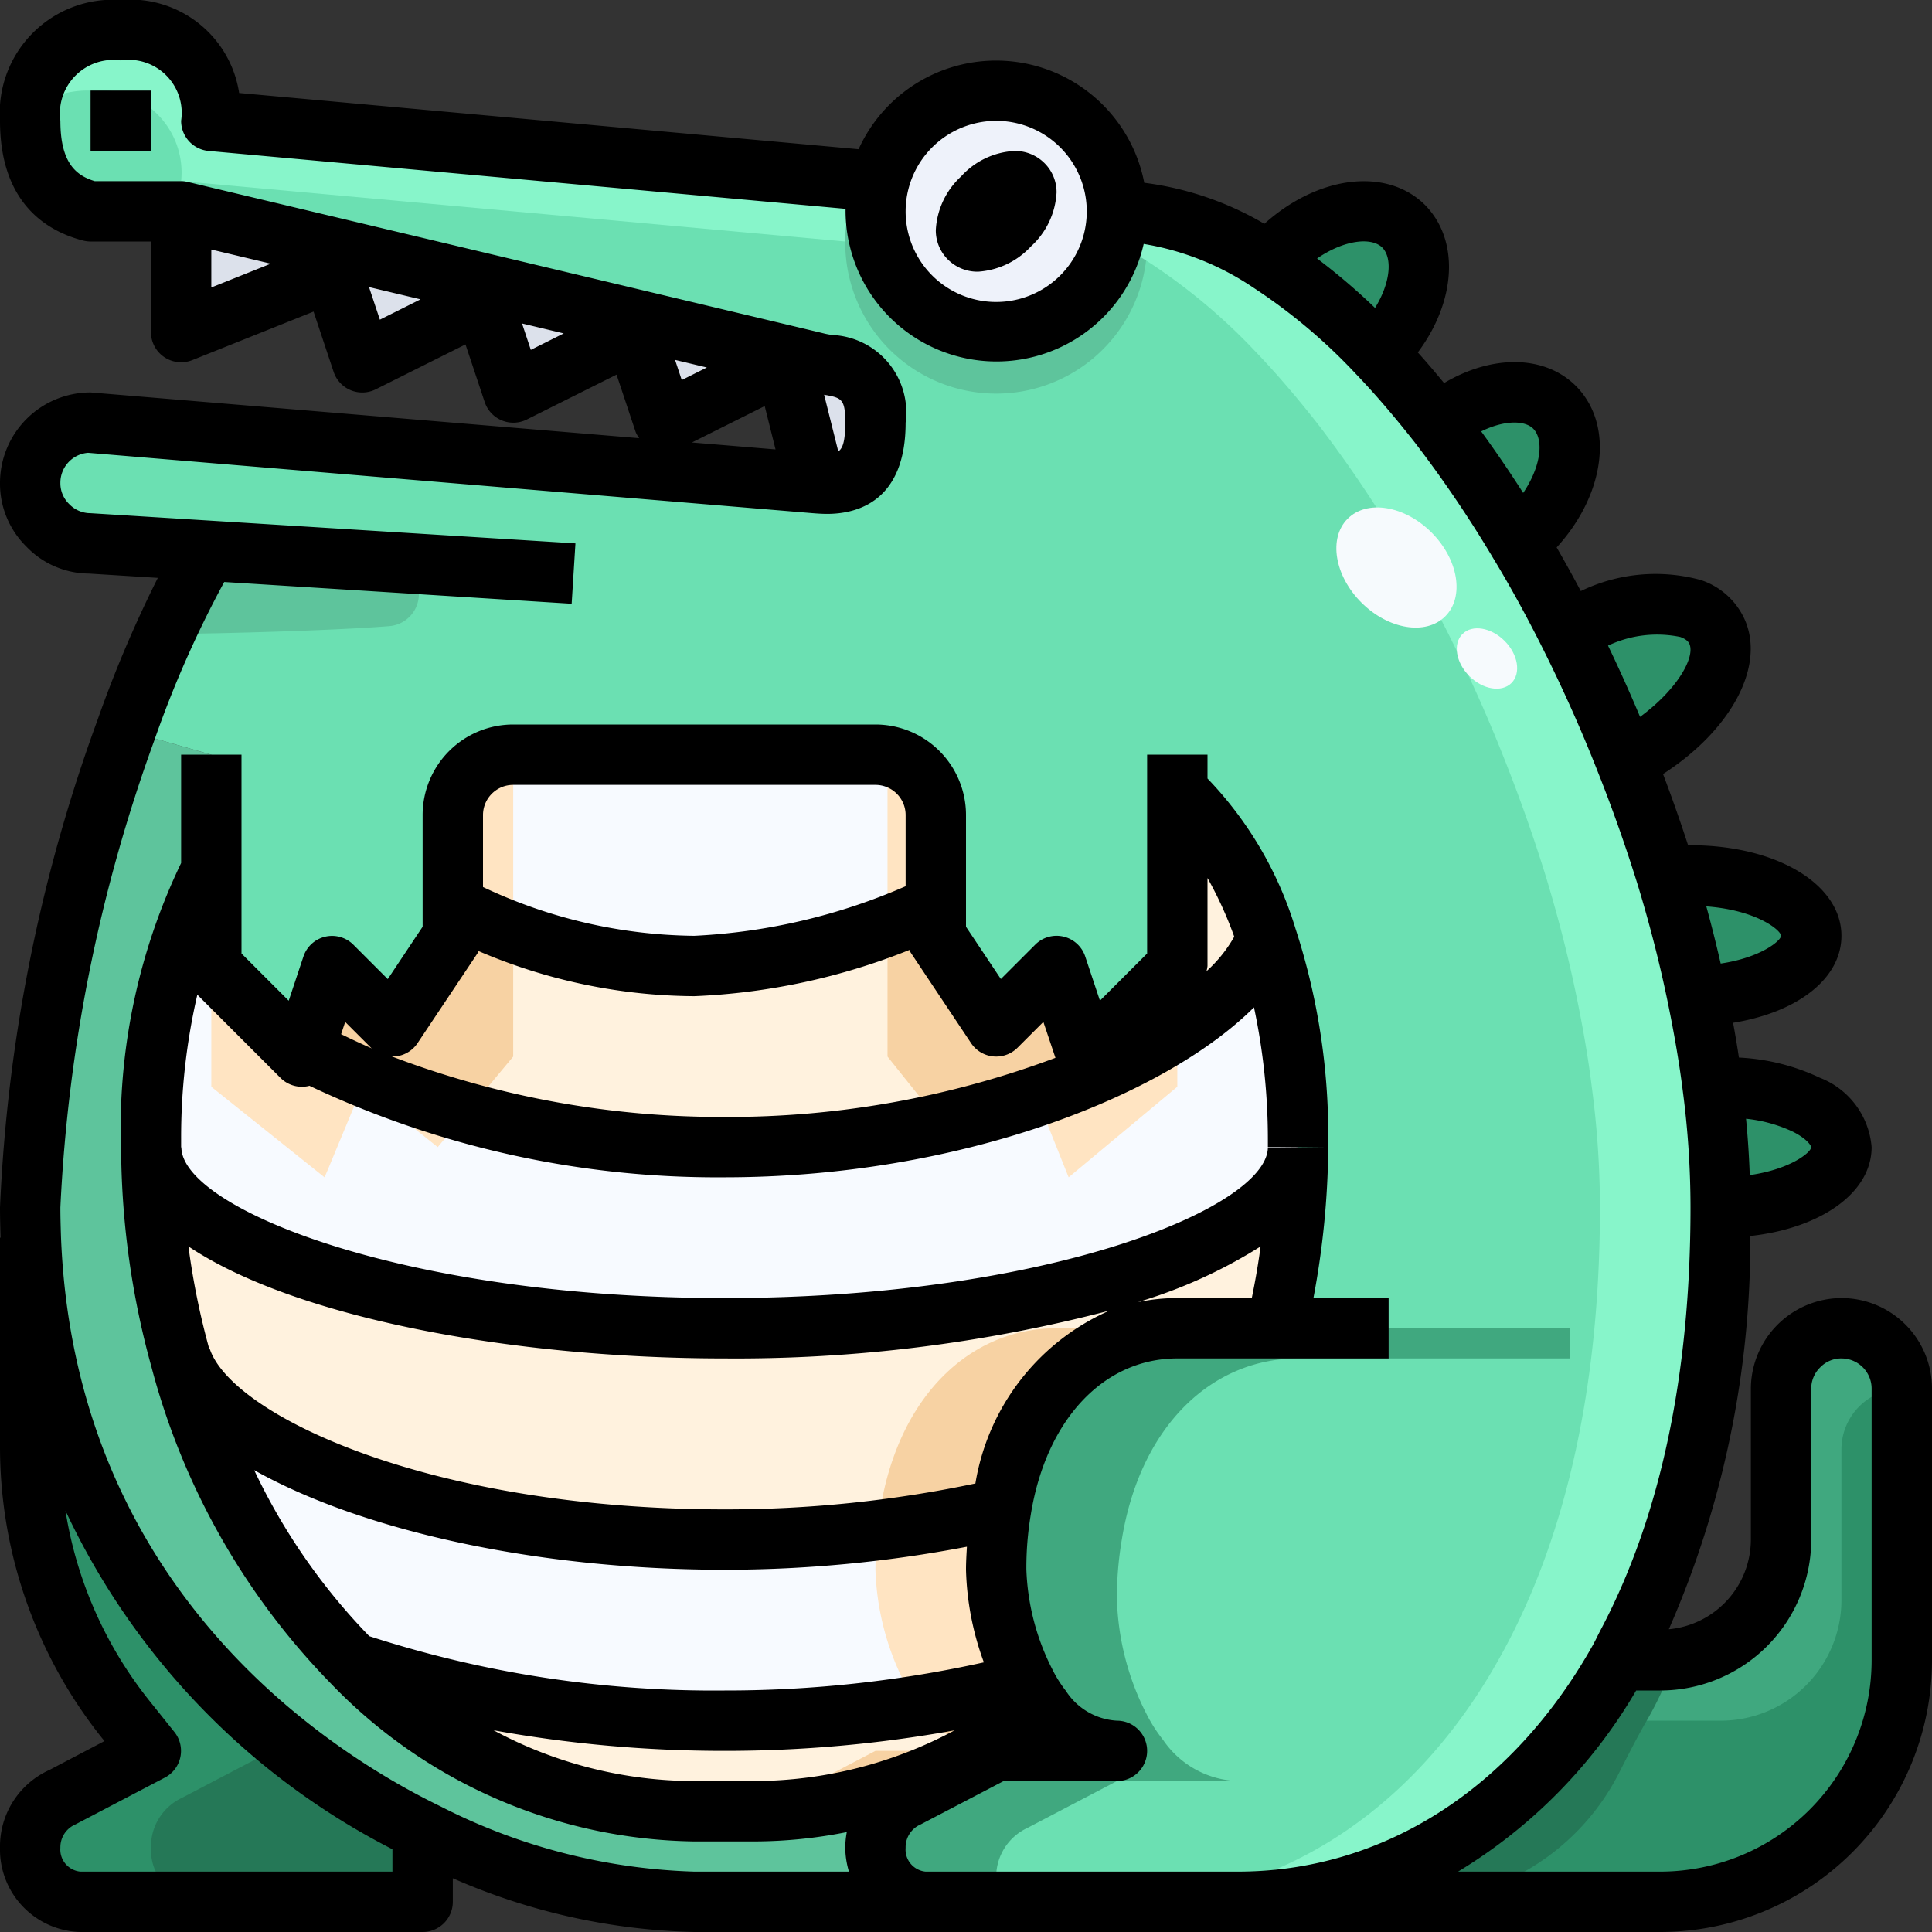 <?xml version="1.0"?>
<svg xmlns="http://www.w3.org/2000/svg" viewBox="0 0 64 64" width="512" height="512"><rect x="0" y="0" width="64" height="64" fill="#333333" stroke="none"/><g id="_27-crocodile" data-name="27-crocodile"><path d="M24,57a39.73,39.73,0,0,0,9.98-1.22,5.042,5.042,0,0,0,.55.86A15.5,15.5,0,0,1,25,60H23a15.927,15.927,0,0,1-11.32-4.93A37.5,37.5,0,0,0,24,57Z" style="fill:#fff2de"/><path d="M42.28,44H39c-2.85,0-5.23,2.23-5.84,6.01L33.12,50A40.669,40.669,0,0,1,24,51c-9.43,0-17-3-18-6H5.98a26.554,26.554,0,0,1-.97-6.94C5.11,41.35,14.11,44,24,44c9.91,0,18.93-2.66,19-5.96A26.864,26.864,0,0,1,42.28,44Z" style="fill:#fff2de"/><path d="M39,32V26.22a10.972,10.972,0,0,1,2.97,4.87C40.85,34.08,33.34,38,24,38a30.063,30.063,0,0,1-13.92-3.23L11,32l2,2,2-3v-.97h.01A18.1,18.1,0,0,0,23,32a21.01,21.01,0,0,0,8-2v1l2,3,2-2,1,3Z" style="fill:#fff2de"/><path d="M33,52a8.878,8.878,0,0,0,.98,3.78A39.73,39.73,0,0,1,24,57a37.5,37.5,0,0,1-12.32-1.93A22.67,22.67,0,0,1,5.98,45H6c1,3,8.57,6,18,6a40.669,40.669,0,0,0,9.12-1l.04.01A11.461,11.461,0,0,0,33,52Z" style="fill:#f7faff"/><path d="M43,37.73v.31C42.93,41.34,33.91,44,24,44c-9.89,0-18.89-2.65-18.99-5.94A.127.127,0,0,1,5,38v-.27a19.11,19.11,0,0,1,2-8.91V32l3,3,.08-.23A30.063,30.063,0,0,0,24,38c9.34,0,16.85-3.92,17.97-6.91A20.982,20.982,0,0,1,43,37.73Z" style="fill:#f7faff"/><path d="M31,27v3a21.01,21.01,0,0,1-8,2,18.1,18.1,0,0,1-7.99-1.97H15V27a2.006,2.006,0,0,1,2-2H29A2.006,2.006,0,0,1,31,27Z" style="fill:#f7faff"/><path d="M33,3a4,4,0,1,1-4,4,3.906,3.906,0,0,1,.12-.97A4,4,0,0,1,33,3Z" style="fill:#eef2fa"/><path d="M11,9,6,11V7l21,5c.7.2,2,0,2,2,0,1.72-.78,2.02-1.6,2.02-.13,0-.27-.01-.4-.02l-1-4-4,2-1-3-4,2-1-3-4,2Z" style="fill:#dce1eb"/><path d="M46.5,7.5c.91.92.54,2.79-.84,4.16l-.03.03a19.568,19.568,0,0,0-3.6-3.02c.1-.12.2-.22.31-.33C43.71,6.96,45.58,6.59,46.5,7.5Z" style="fill:#2d9169"/><path d="M51.5,13.5c.91.92.54,2.79-.84,4.16-.11.11-.22.22-.34.32a40.465,40.465,0,0,0-2.67-3.94L47.7,14C49.03,12.9,50.66,12.66,51.5,13.5Z" style="fill:#2d9169"/><path d="M56.89,20.95c.51,1.22-.83,3.11-2.98,4.24l-.05.02c-.58-1.48-1.23-2.92-1.93-4.31a1.29,1.29,0,0,1,.16-.09C54.24,19.68,56.39,19.74,56.89,20.95Z" style="fill:#2d9169"/><path d="M56,29c2.21,0,4,.9,4,2,0,1.06-1.67,1.94-3.78,1.99-.27-1.31-.61-2.63-1.01-3.95A6.627,6.627,0,0,1,56,29Z" style="fill:#2d9169"/><path d="M59.83,36.59c.72.36,1.17.86,1.17,1.41,0,1.1-1.79,2-4,2a30.512,30.512,0,0,0-.27-3.99A2.437,2.437,0,0,1,57,36,6.412,6.412,0,0,1,59.83,36.59Z" style="fill:#2d9169"/><path d="M63,46v9a8,8,0,0,1-8,8H41c4.91,0,9.61-2.63,12.63-8H55a4,4,0,0,0,4-4V46a2.015,2.015,0,0,1,2-2A2.006,2.006,0,0,1,63,46Z" style="fill:#2d9169"/><path d="M1.02,41A22.615,22.615,0,0,0,14.14,60.73L14,61v2H2.66A1.726,1.726,0,0,1,1,61.21a1.789,1.789,0,0,1,1.04-1.66L5,58l-.84-1.05A14.394,14.394,0,0,1,1,47.94V41Z" style="fill:#2d9169"/><path d="M33,58l-2.96,1.55A1.789,1.789,0,0,0,29,61.21,1.726,1.726,0,0,0,30.66,63H23a20.727,20.727,0,0,1-8.86-2.27A22.615,22.615,0,0,1,1.02,41c-.01-.33-.02-.66-.02-1A53.062,53.062,0,0,1,4.17,24.19L7,25v3.82a19.11,19.11,0,0,0-2,8.91V38a.127.127,0,0,0,.01.06A26.554,26.554,0,0,0,5.98,45a22.67,22.67,0,0,0,5.7,10.07A15.927,15.927,0,0,0,23,60h2a15.5,15.5,0,0,0,9.53-3.36A3.118,3.118,0,0,0,37,58Z" style="fill:#5ec49c"/><path d="M56.73,36.01A30.512,30.512,0,0,1,57,40c0,6.32-1.28,11.31-3.37,15-3.02,5.37-7.72,8-12.63,8H30.66A1.726,1.726,0,0,1,29,61.21a1.789,1.789,0,0,1,1.04-1.66L33,58h4a3.118,3.118,0,0,1-2.47-1.36,5.042,5.042,0,0,1-.55-.86A8.878,8.878,0,0,1,33,52a11.461,11.461,0,0,1,.16-1.99C33.77,46.23,36.15,44,39,44h3.28A26.864,26.864,0,0,0,43,38.04v-.31a20.982,20.982,0,0,0-1.03-6.64A10.972,10.972,0,0,0,39,26.22V32l-3,3-1-3-2,2-2-3V27a2.006,2.006,0,0,0-2-2H17a2.006,2.006,0,0,0-2,2v4l-2,3-2-2-.92,2.77L10,35,7,32V25l-2.83-.81a34.73,34.73,0,0,1,2.69-5.95L3,18a1.955,1.955,0,0,1-1.41-.59A1.955,1.955,0,0,1,1,16a2.006,2.006,0,0,1,2-2l24,2c.13.01.27.02.4.02.82,0,1.6-.3,1.6-2.02,0-2-1.3-1.8-2-2L6,7H3C1.96,6.73,1,6,1,4A2.763,2.763,0,0,1,4,1,2.731,2.731,0,0,1,7,4L29,6l.12.03A3.906,3.906,0,0,0,29,7a4,4,0,0,0,8,0,9.418,9.418,0,0,1,5.03,1.67,19.568,19.568,0,0,1,3.6,3.02c.69.72,1.36,1.51,2.02,2.35a40.465,40.465,0,0,1,2.67,3.94c.57.94,1.1,1.91,1.61,2.92.7,1.39,1.35,2.83,1.93,4.31.5,1.26.95,2.54,1.35,3.83.4,1.32.74,2.64,1.01,3.95C56.43,34.01,56.61,35.02,56.73,36.01Z" style="fill:#6be0b2"/><path d="M56.73,36.01c-.12-.99-.3-2-.51-3.02-.067-.323-.15-.648-.225-.972C55.893,44,54,44,54,44H39c-2.85,0-5.23,2.23-5.84,6.01A11.461,11.461,0,0,0,33,52a8.878,8.878,0,0,0,.98,3.78,5.042,5.042,0,0,0,.55.86A3.118,3.118,0,0,0,37,58H33l-2.96,1.55A1.789,1.789,0,0,0,29,61.21,1.726,1.726,0,0,0,30.66,63H41c4.91,0,9.61-2.63,12.63-8C55.72,51.31,57,46.32,57,40A30.512,30.512,0,0,0,56.73,36.01Z" style="fill:#6be0b2"/><path d="M61,53V48a2.015,2.015,0,0,1,2-2,2.006,2.006,0,0,0-2-2,2.015,2.015,0,0,0-2,2v5a4,4,0,0,1-4,4H53.63a18.9,18.9,0,0,1-1.3,2H57A4,4,0,0,0,61,53Z" style="fill:#40a87f"/><path d="M14.14,60.73A24.578,24.578,0,0,1,7.4,55.9c.238.358.49.709.761,1.047L9,58,6.04,59.55A1.789,1.789,0,0,0,5,61.21,1.726,1.726,0,0,0,6.66,63H14V61Z" style="fill:#257857"/><path d="M6,6,28,8h1.141A3.977,3.977,0,0,1,29,7a3.906,3.906,0,0,1,.12-.97L29,6,7,4A2.731,2.731,0,0,0,4,1,2.723,2.723,0,0,0,1.032,3.612,3.157,3.157,0,0,1,3,3,2.731,2.731,0,0,1,6,6Z" style="fill:#87f5ca"/><path d="M36,35l-1-3-2,2-2-3V30a16.028,16.028,0,0,1-1.6.678V35l1.767,2.209c.8-.178,1.571-.375,2.3-.6L34.2,36l.129.322A21.815,21.815,0,0,0,39,34.132V32Z" style="fill:#f7d2a3"/><path d="M17,34.03V30.88c-.723-.268-1.393-.559-1.99-.85H15V31l-2,3-2-2-.92,2.77a25.517,25.517,0,0,0,5.371,2.089L17,35Z" style="fill:#f7d2a3"/><path d="M31.8,38l1.669-1.391c-.731.225-1.505.422-2.3.6Z" style="fill:#ffe4c2"/><path d="M35.4,39,39,36V34.132a21.815,21.815,0,0,1-4.671,2.19Z" style="fill:#ffe4c2"/><path d="M10,35,7,32v4l3.75,3,.1-.23L12,36l2.5,2,.951-1.141A25.517,25.517,0,0,1,10.08,34.77Z" style="fill:#ffe4c2"/><path d="M31,27a2.007,2.007,0,0,0-1.6-1.959v5.637A16.028,16.028,0,0,0,31,30Z" style="fill:#ffe4c2"/><path d="M15,27v3.03h.01c.6.291,1.267.582,1.99.85V25A2.006,2.006,0,0,0,15,27Z" style="fill:#ffe4c2"/><path d="M28,8a5,5,0,1,0,9.907-.92A7.153,7.153,0,0,0,37,7a4,4,0,0,1-8,0,3.906,3.906,0,0,1,.12-.97L29,6l-.556-.051A4.932,4.932,0,0,0,28,8Z" style="fill:#5ec49c"/><path d="M55,55H53.63c-.2.357-.41.7-.625,1.033l-.019.027q-.316.487-.653.94A13.966,13.966,0,0,1,41,63h5.665a7.8,7.8,0,0,0,6.953-4.24c.288-.564.582-1.154.931-1.76a11.53,11.53,0,0,0,.933-2.049A3.839,3.839,0,0,1,55,55Z" style="fill:#257857"/><path d="M30.53,56.64a3.251,3.251,0,0,0,2.042,1.3,17.188,17.188,0,0,0,1.958-1.3,5.042,5.042,0,0,1-.55-.86,35.606,35.606,0,0,1-3.544.713C30.47,56.539,30.494,56.6,30.53,56.64Z" style="fill:#f7d2a3"/><path d="M29,58l-2.96,1.55a1.622,1.622,0,0,0-.563.429,15.155,15.155,0,0,0,7-1.979Z" style="fill:#f7d2a3"/><path d="M35,44c-2.85,0-5.23,2.23-5.84,6.01-.039.22-.062.454-.086.686A37.6,37.6,0,0,0,33.12,50l.04.01C33.77,46.23,36.15,44,39,44H35Z" style="fill:#f7d2a3"/><path d="M29.074,50.7A12.467,12.467,0,0,0,29,52a8.878,8.878,0,0,0,.98,3.78,5.247,5.247,0,0,0,.456.713,35.606,35.606,0,0,0,3.544-.713A8.878,8.878,0,0,1,33,52a11.461,11.461,0,0,1,.16-1.99L33.12,50A37.6,37.6,0,0,1,29.074,50.7Z" style="fill:#ffe4c2"/><path d="M46,44H39c-2.85,0-5.23,2.23-5.84,6.01A11.461,11.461,0,0,0,33,52a8.878,8.878,0,0,0,.98,3.78,5.042,5.042,0,0,0,.55.86A3.118,3.118,0,0,0,37,58H33l-2.96,1.55A1.789,1.789,0,0,0,29,61.21,1.726,1.726,0,0,0,30.66,63h2.517A1.882,1.882,0,0,1,33,62.21a1.789,1.789,0,0,1,1.04-1.66L37,59h4a3.118,3.118,0,0,1-2.47-1.36,5.042,5.042,0,0,1-.55-.86A8.878,8.878,0,0,1,37,53a11.461,11.461,0,0,1,.16-1.99C37.77,47.23,40.15,45,43,45h9V44Z" style="fill:#40a87f"/><path d="M56.73,36.01c-.12-.99-.3-2-.51-3.02-.27-1.31-.61-2.63-1.01-3.95-.4-1.29-.85-2.57-1.35-3.83-.58-1.48-1.23-2.92-1.93-4.31-.51-1.01-1.04-1.98-1.61-2.92a40.465,40.465,0,0,0-2.67-3.94c-.66-.84-1.33-1.63-2.02-2.35a19.568,19.568,0,0,0-3.6-3.02A9.418,9.418,0,0,0,37,7a3.972,3.972,0,0,1-.143,1.005,12.876,12.876,0,0,1,1.173.665,19.568,19.568,0,0,1,3.6,3.02c.69.72,1.36,1.51,2.02,2.35a40.465,40.465,0,0,1,2.67,3.94c.57.94,1.1,1.91,1.61,2.92.7,1.39,1.35,2.83,1.93,4.31.5,1.26.95,2.54,1.35,3.83.4,1.32.74,2.64,1.01,3.95.21,1.02.39,2.03.51,3.02A30.512,30.512,0,0,1,53,40c0,6.32-1.28,11.31-3.37,15-3.02,5.37-7.72,8-12.63,8h4c4.91,0,9.61-2.63,12.63-8C55.72,51.31,57,46.32,57,40A30.512,30.512,0,0,0,56.73,36.01Z" style="fill:#87f5ca"/><path d="M12.866,18.616,6.86,18.24A27.024,27.024,0,0,0,5.446,21c1.554,0,5.577-.108,7.439-.258A1.065,1.065,0,0,0,12.866,18.616Z" style="fill:#5ec49c"/><ellipse cx="49.258" cy="21.814" rx="0.825" ry="1.148" transform="translate(-0.991 41.237) rotate(-45.02)" style="fill:#f6fafd"/><ellipse cx="46.26" cy="18.8" rx="1.642" ry="2.286" transform="translate(0.262 38.233) rotate(-45.02)" style="fill:#f6fafd"/><path d="M61,43a3.015,3.015,0,0,0-3,3v5a2.992,2.992,0,0,1-2.718,2.971,32.106,32.106,0,0,0,2.7-13.027C60.327,40.686,62,39.508,62,38a2.7,2.7,0,0,0-1.718-2.3,7.061,7.061,0,0,0-2.678-.667q-.082-.55-.193-1.152C59.544,33.536,61,32.42,61,31c0-1.71-2.149-3-5-3-.028,0-.052,0-.08,0q-.39-1.2-.83-2.359c2.216-1.429,3.378-3.513,2.724-5.077a2.417,2.417,0,0,0-1.474-1.35,5.682,5.682,0,0,0-3.974.366q-.4-.755-.8-1.446c1.611-1.762,1.914-4.058.641-5.345-1.039-1.038-2.778-1.043-4.37-.1-.294-.356-.585-.7-.87-1.014,1.262-1.685,1.4-3.708.236-4.888-1.274-1.26-3.549-.967-5.319.627a10.45,10.45,0,0,0-3.979-1.359,5,5,0,0,0-9.463-1.112L7.922,3.08A3.645,3.645,0,0,0,4,0,3.748,3.748,0,0,0,0,4C0,6.69,1.5,7.643,2.749,7.968A1.016,1.016,0,0,0,3,8H5v3a1,1,0,0,0,1.372.929l4.015-1.607.664,1.994a1,1,0,0,0,1.4.579l2.969-1.485.635,1.906a1,1,0,0,0,1.4.579l2.969-1.485.635,1.906a.992.992,0,0,0,.116.2L3,13a3,3,0,0,0-3,3,2.924,2.924,0,0,0,.874,2.107A2.891,2.891,0,0,0,2.931,19h.007l2.29.143a40.416,40.416,0,0,0-2,4.714A53.7,53.7,0,0,0,0,40c0,.337.01.665.02,1H0v6.94a15.468,15.468,0,0,0,3.379,9.635l.083.1-1.816.953A2.779,2.779,0,0,0,0,61.21,2.731,2.731,0,0,0,2.66,64H14a1,1,0,0,0,1-1v-.78A21.01,21.01,0,0,0,23,64H55a9.01,9.01,0,0,0,9-9V46A3,3,0,0,0,61,43Zm-1-5c0,.163-.667.73-2.037.927-.022-.618-.063-1.239-.123-1.867a4.788,4.788,0,0,1,1.542.424C59.886,37.736,60,37.968,60,38Zm-1-7c0,.154-.653.719-2,.919-.143-.623-.3-1.253-.476-1.893C58.194,30.148,59,30.82,59,31Zm-3.341-9.9c.247.089.292.2.308.237.185.441-.4,1.5-1.638,2.41q-.495-1.182-1.061-2.36A3.8,3.8,0,0,1,55.659,21.1Zm-4.87-6.9c.362.366.259,1.255-.332,2.129q-.669-1.046-1.391-2.038C49.811,13.921,50.5,13.913,50.789,14.2Zm-5-6c.346.35.271,1.175-.239,2a21.06,21.06,0,0,0-1.92-1.637C44.508,7.955,45.423,7.84,45.789,8.2ZM30.091,6.27A3,3,0,1,1,30,7,2.987,2.987,0,0,1,30.091,6.27ZM7,8.266l1.97.469L7,9.523ZM12.224,9.51l1.707.406-1.347.674Zm5.069,1.206,1.381.329-1.09.545Zm10.476,4.237L27.3,13.077c.587.1.7.143.7.923C28,14.615,27.917,14.856,27.769,14.953Zm-5.407-3.03,1.054.251-.832.416Zm2.97,1.529.359,1.436-2.77-.23ZM2.66,62A.734.734,0,0,1,2,61.21a.822.822,0,0,1,.5-.774l2.96-1.55a1,1,0,0,0,.317-1.511l-.84-1.05a13.453,13.453,0,0,1-2.768-6.281A24.061,24.061,0,0,0,13,61.26V62ZM40,62H30.66a.734.734,0,0,1-.66-.79.822.822,0,0,1,.5-.774L33.246,59H37a1,1,0,0,0,0-2,2.154,2.154,0,0,1-1.692-.989,4.018,4.018,0,0,1-.442-.7A7.86,7.86,0,0,1,34,52a10.572,10.572,0,0,1,.147-1.831C34.654,47.029,36.559,45,39,45h7V43H43.509A28.042,28.042,0,0,0,44,38.05h0V38l-2,.019C41.958,40,34.758,43,24,43,13.276,43,6.069,40.008,6.009,38.029c0-.013-.008-.024-.009-.037V37.73a20.991,20.991,0,0,1,.537-4.779l2.756,2.756a1,1,0,0,0,.931.268c.008,0,.015-.007.022-.009A31.567,31.567,0,0,0,24,39c7.744,0,14.562-2.663,17.54-5.63A21.015,21.015,0,0,1,42,37.73V38h2v-.27a22.073,22.073,0,0,0-1.081-6.956A12.35,12.35,0,0,0,40,25.789V25H38v6.586l-1.563,1.562-.488-1.464a1,1,0,0,0-1.656-.391l-1.138,1.138L32,30.7V27a3,3,0,0,0-3-3H17a3,3,0,0,0-3,3v3.7l-1.155,1.734-1.138-1.138a1,1,0,0,0-1.656.392L9.564,33.15,8,31.586V25H6v3.589A20.279,20.279,0,0,0,4,37.73V38a1.187,1.187,0,0,0,.013.162v.005a27.6,27.6,0,0,0,1,7.1,23.616,23.616,0,0,0,5.956,10.51A17,17,0,0,0,23,61h2a15.828,15.828,0,0,0,3.051-.309A2.964,2.964,0,0,0,28,61.21a2.86,2.86,0,0,0,.122.79H23a19.736,19.736,0,0,1-8.423-2.169C10.954,58.069,2.476,52.7,2.02,40.969,2.01,40.649,2,40.329,2,40A52.365,52.365,0,0,1,5.112,24.526a35.276,35.276,0,0,1,2.316-5.247L18.937,20l.125-2L3,17a.978.978,0,0,1-.712-.306A.957.957,0,0,1,2,16a.994.994,0,0,1,.917-1l24.008,2c.154.012.321.023.475.023.971,0,2.6-.393,2.6-3.02a2.568,2.568,0,0,0-2.435-2.906,2.813,2.813,0,0,1-.334-.067l-21-5A.993.993,0,0,0,6,6H3.137C2.532,5.817,2,5.412,2,4A1.773,1.773,0,0,1,4,2,1.758,1.758,0,0,1,6,4a1,1,0,0,0,.91,1l21.1,1.918c0,.029,0,.057,0,.086a5,5,0,0,0,9.876,1.077A9.139,9.139,0,0,1,41.5,9.516a18.565,18.565,0,0,1,3.412,2.867c.627.653,1.267,1.4,1.949,2.266a39.45,39.45,0,0,1,2.608,3.85c.531.875,1.045,1.808,1.572,2.852.706,1.4,1.342,2.822,1.893,4.228.484,1.219.93,2.483,1.323,3.751.4,1.316.731,2.616.988,3.862.229,1.114.391,2.075.5,2.949A29.587,29.587,0,0,1,56,40c0,5.578-1.009,10.276-2.98,14H53v.039c-.082.155-.156.319-.242.471C50.081,59.27,45.8,62,41,62Zm1.467-19H39a6.382,6.382,0,0,0-1.315.137,16.429,16.429,0,0,0,4.074-1.847C41.682,41.866,41.583,42.435,41.467,43Zm-9.156,6.142A40.121,40.121,0,0,1,24,50c-9.838,0-16.327-3.144-17.051-5.316l-.016.005a25.113,25.113,0,0,1-.691-3.4C9.78,43.658,17,45,24,45a48.989,48.989,0,0,0,12.748-1.583A7.6,7.6,0,0,0,32.311,49.142ZM24,52a42.642,42.642,0,0,0,8.03-.763c-.014.251-.03.5-.03.763a9.547,9.547,0,0,0,.592,3.068A39.562,39.562,0,0,1,24,56a36.978,36.978,0,0,1-11.767-1.8A20.46,20.46,0,0,1,8.42,48.7C11.949,50.685,17.733,52,24,52Zm0,6a42.652,42.652,0,0,0,7.623-.68A14.13,14.13,0,0,1,25,59H23a14.074,14.074,0,0,1-6.649-1.682A42.876,42.876,0,0,0,24,58Zm6-28.642A19.879,19.879,0,0,1,23,31a16.709,16.709,0,0,1-7-1.616V27a1,1,0,0,1,1-1H29a1,1,0,0,1,1,1Zm-14.168,2.2c.01-.016.014-.034.024-.051A18.367,18.367,0,0,0,23,33a21.508,21.508,0,0,0,7.127-1.532c.015.028.023.06.041.087l2,3a1,1,0,0,0,1.539.152l.856-.855.4,1.19A30.954,30.954,0,0,1,24,37a30.691,30.691,0,0,1-11.08-2.027,1.068,1.068,0,0,0,.179.022,1,1,0,0,0,.733-.44ZM40,29.085a12.806,12.806,0,0,1,.886,1.944,4.575,4.575,0,0,1-.921,1.145A.958.958,0,0,0,40,32ZM11.3,34.258l.135-.405.855.854c.015.015.035.019.051.032C11.986,34.587,11.642,34.424,11.3,34.258ZM62,55a7.008,7.008,0,0,1-7,7H48.3a17.04,17.04,0,0,0,5.9-6H55a5.006,5.006,0,0,0,5-5V46a.978.978,0,0,1,.306-.713A.965.965,0,0,1,61,45a1,1,0,0,1,1,1Z"/><path d="M32.378,9H32.4a2.616,2.616,0,0,0,1.748-.834l.015-.014A2.6,2.6,0,0,0,35,6.376a1.357,1.357,0,0,0-.387-.959A1.381,1.381,0,0,0,33.622,5a2.562,2.562,0,0,0-1.787.847A2.6,2.6,0,0,0,31,7.624a1.357,1.357,0,0,0,.387.959A1.381,1.381,0,0,0,32.378,9Z"/><rect x="3" y="3" width="2" height="2"/></g></svg>
